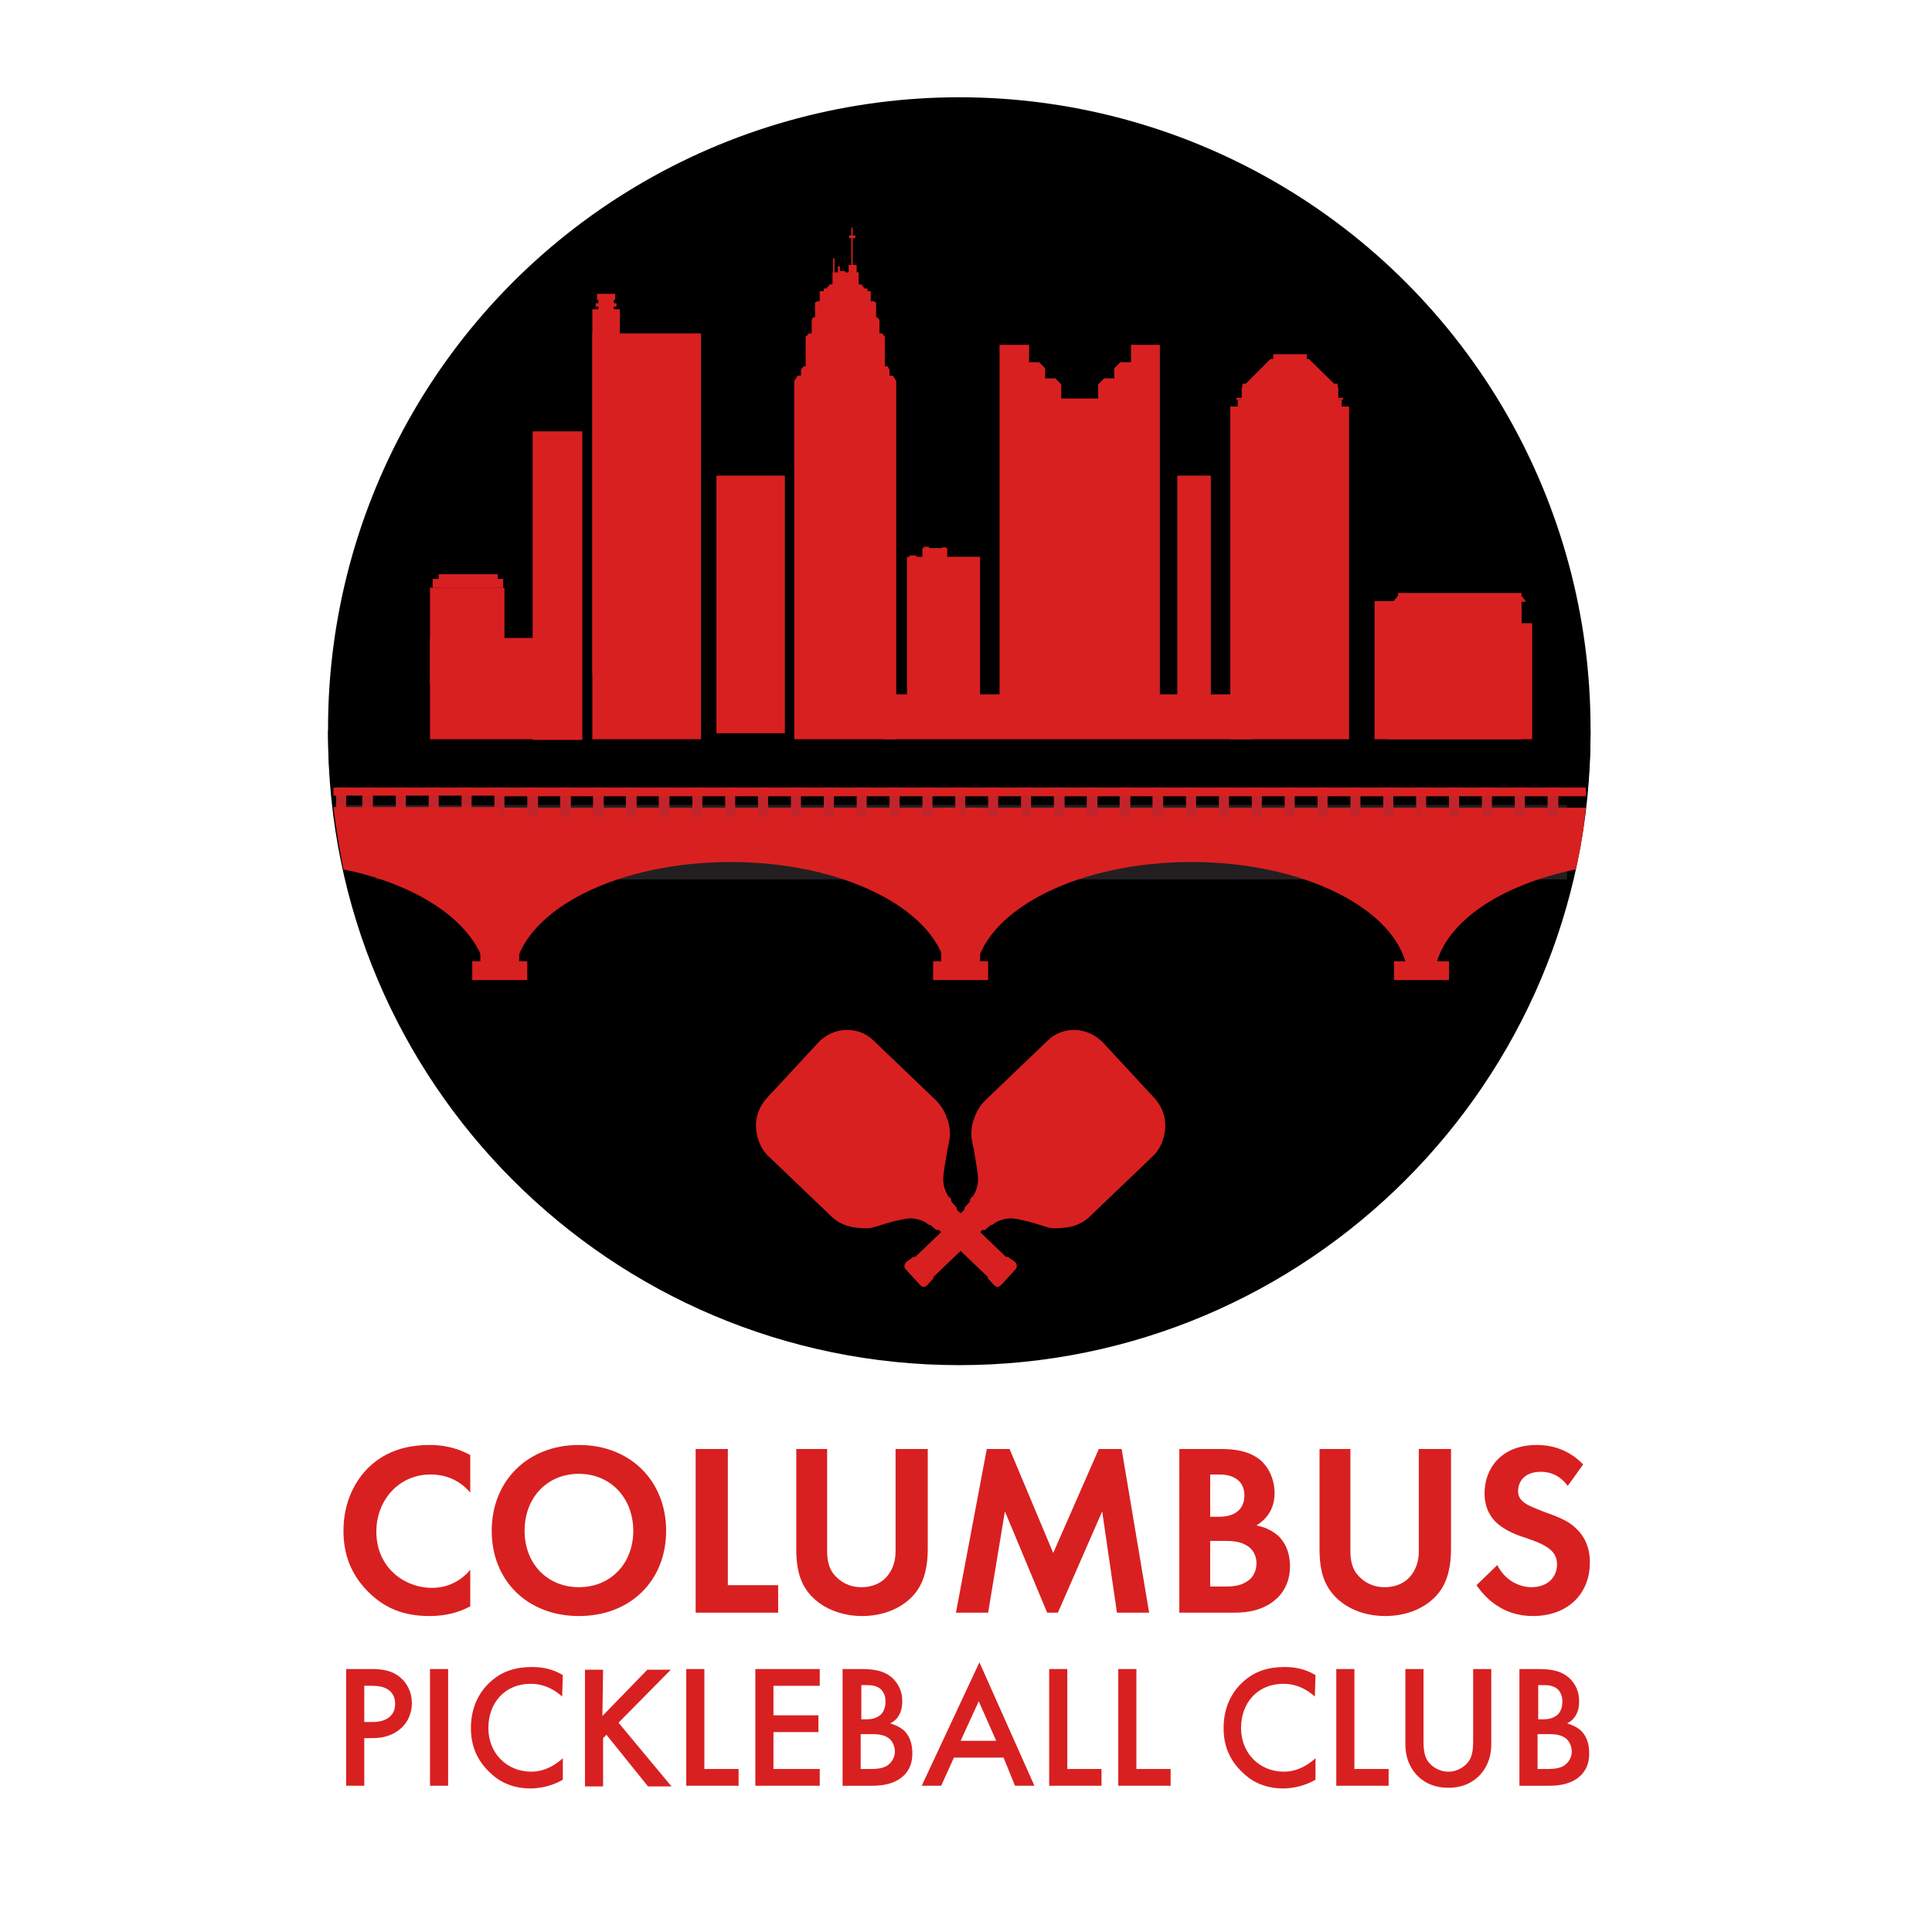 <?xml version="1.0" encoding="UTF-8"?> <!-- Generator: Adobe Illustrator 27.4.1, SVG Export Plug-In . SVG Version: 6.00 Build 0) --> <svg xmlns="http://www.w3.org/2000/svg" xmlns:xlink="http://www.w3.org/1999/xlink" version="1.1" id="Layer_1" x="0px" y="0px" viewBox="0 0 288 288" style="enable-background:new 0 0 288 288;" xml:space="preserve"> <style type="text/css"> .st0{fill-rule:evenodd;clip-rule:evenodd;} .st1{fill-rule:evenodd;clip-rule:evenodd;fill:#D82021;} .st2{fill-rule:evenodd;clip-rule:evenodd;fill:#231F20;} .st3{fill-rule:evenodd;clip-rule:evenodd;fill:#C3242B;} .st4{fill:#D82021;} </style> <g> <circle class="st0" cx="143" cy="108.6" r="94.1"></circle> <path class="st0" d="M48.9,109.4c0,52,42.2,94.1,94.1,94.1s94.1-42.2,94.1-94.1c0-0.2,0-0.3,0-0.5H48.9 C48.9,109,48.9,109.2,48.9,109.4z"></path> <g> <g> <polygon class="st1" points="222.7,90.1 226.8,90.1 226.8,95.1 222.7,95.1 "></polygon> <g> <polygon class="st1" points="64.1,87.6 75.2,87.6 75.2,102.1 64.1,102.1 "></polygon> <g> <polygon class="st1" points="65.4,85.6 74.2,85.6 74.2,87.6 65.4,87.6 "></polygon> <polygon class="st1" points="64.5,86.3 75,86.3 75,87.6 64.5,87.6 "></polygon> </g> </g> <path class="st1" d="M172.9,51.4h-4.3V54H167l-0.9,0.9v1.5h-1.5l-0.9,0.9v2.1h-5.5v-2.1l-0.9-0.9h-1.5v-1.5l-0.9-0.9h-1.5v-2.6 H149v55.7c8,0,15.9,0,23.9,0L172.9,51.4L172.9,51.4z"></path> <polygon class="st1" points="206.8,92.9 228.4,92.9 228.4,110.2 206.8,110.2 "></polygon> <polygon class="st1" points="204.9,89.6 226.8,89.6 226.8,110.2 204.9,110.2 "></polygon> <polygon class="st1" points="208.4,88.4 226.8,88.4 226.8,88.8 227.5,89.7 207.7,89.7 208.4,88.8 "></polygon> <g> <polygon class="st1" points="183.4,60.6 201.1,60.6 201.1,110.2 183.4,110.2 "></polygon> <polygon class="st1" points="189.8,52.8 194.8,52.8 194.8,54.5 189.8,54.5 "></polygon> <polygon class="st1" points="185.1,57.8 189.4,53.5 195.1,53.5 199.5,57.8 199.5,60.3 185.1,60.3 "></polygon> <polygon class="st1" points="184.3,59.3 200.2,59.3 200.2,59.6 184.3,59.6 "></polygon> <polygon class="st1" points="184.5,59.6 200,59.6 200,60.8 184.5,60.8 "></polygon> <polygon class="st1" points="185.2,57.2 199.4,57.2 199.4,58.6 185.2,58.6 "></polygon> </g> <g> <polygon class="st1" points="135.2,83 146.1,83 146.1,105.6 135.2,105.6 "></polygon> <polygon class="st1" points="137.5,81.7 141.2,81.7 141.2,84.3 137.5,84.3 "></polygon> <polygon class="st1" points="137.7,81.5 138.5,81.5 138.5,82 137.7,82 "></polygon> <polygon class="st1" points="140.4,81.6 141,81.6 141,81.8 140.4,81.8 "></polygon> <polygon class="st1" points="135.6,82.8 136.6,82.8 136.6,83.4 135.6,83.4 "></polygon> </g> <g> <polygon class="st1" points="124.1,40.6 128,40.6 128,42.5 124.1,42.5 "></polygon> <polygon class="st1" points="120.1,50.2 120.6,49.7 131.5,49.7 131.9,50.2 131.9,57 131.5,57 120.6,57 120.1,57 "></polygon> <polygon class="st1" points="122.2,43.4 129.8,43.4 129.8,56.4 122.2,56.4 "></polygon> <polygon class="st1" points="121.5,45.1 121.9,44.9 130.2,44.9 130.6,45.1 130.6,56.4 130.2,56.4 121.9,56.4 121.5,56.4 "></polygon> <polygon class="st1" points="121,47.7 121.2,47.3 130.8,47.3 131.1,47.7 131.1,57 121,57 "></polygon> <polygon class="st1" points="123.7,42.4 128.4,42.4 128.8,42.9 128.8,55.4 128.4,55.4 123.7,55.4 123.3,55.4 123.3,42.9 "></polygon> <polygon class="st1" points="122.8,43 129.3,43 129.3,56.4 122.8,56.4 "></polygon> <polygon class="st1" points="124.2,38.5 124.4,38.5 124.4,41 124.2,41 "></polygon> <polygon class="st1" points="124.9,39.7 125.2,39.7 125.2,40.8 124.9,40.8 "></polygon> <polygon class="st1" points="126,40.4 125,40.4 125,40.7 126,40.7 "></polygon> <polygon class="st1" points="126.5,39.5 127.7,39.5 127.7,41 126.5,41 "></polygon> <polygon class="st1" points="126.9,33.9 127.1,33.9 127.1,39.8 126.9,39.8 "></polygon> <polygon class="st1" points="126.6,35.1 127.5,35.1 127.5,35.5 126.6,35.5 "></polygon> <polygon class="st1" points="119.4,55.1 119.8,54.6 132.3,54.6 132.6,55.1 132.6,67.1 119.4,67.1 "></polygon> <polygon class="st1" points="118.4,56.8 118.9,56 133.1,56 133.6,56.8 133.6,110.2 118.4,110.2 "></polygon> </g> <g> <polygon class="st1" points="104.5,49.7 88.3,49.7 88.3,110.2 104.5,110.2 "></polygon> <polygon class="st1" points="92.4,46.1 88.3,46.1 88.3,100.4 92.4,100.4 "></polygon> <polygon class="st1" points="88.8,45.2 91.9,45.2 91.9,45.7 88.8,45.7 "></polygon> <polygon class="st1" points="89.2,44.4 91.5,44.4 91.5,46.2 89.2,46.2 "></polygon> <polygon class="st1" points="91.7,43.8 89,43.8 89,44.7 91.7,44.7 "></polygon> </g> <polygon class="st1" points="64.1,95.1 86.2,95.1 86.2,110.2 64.1,110.2 "></polygon> <polygon class="st1" points="79.4,64.3 86.8,64.3 86.8,110.3 79.4,110.3 "></polygon> <polygon class="st1" points="106.8,70.9 117,70.9 117,109.3 106.8,109.3 "></polygon> <polygon class="st1" points="175.5,70.9 180.5,70.9 180.5,107.1 175.5,107.1 "></polygon> </g> <polygon class="st1" points="131.9,103.5 186.6,103.5 186.6,110.2 131.9,110.2 "></polygon> </g> <path class="st2" d="M51,120v7.6c2.7,0.1,4.4,1.5,5.1,3.5h177.5V120H51z"></path> <path class="st1" d="M143.2,120.4h68.7v23.7h-2.2c-1.9-8.8-15.6-15.6-32.1-15.6c-16.5,0-30.2,6.8-32.1,15.6h-2.2L143.2,120.4 L143.2,120.4z"></path> <polygon class="st1" points="139.1,143.3 147.3,143.3 147.3,146.1 139.1,146.1 "></polygon> <polygon class="st1" points="140.3,120.4 146.1,120.4 146.1,145.3 140.3,145.3 "></polygon> <polygon class="st3" points="142.4,117.4 143.9,117.4 143.9,121.8 142.4,121.8 "></polygon> <polygon class="st3" points="147.3,117.4 148.8,117.4 148.8,121.8 147.3,121.8 "></polygon> <polygon class="st3" points="152.2,117.4 153.7,117.4 153.7,121.8 152.2,121.8 "></polygon> <polygon class="st3" points="157.1,117.4 158.7,117.4 158.7,121.8 157.1,121.8 "></polygon> <polygon class="st3" points="162,117.4 163.6,117.4 163.6,121.8 162,121.8 "></polygon> <polygon class="st3" points="166.9,117.4 168.5,117.4 168.5,121.8 166.9,121.8 "></polygon> <polygon class="st3" points="171.8,117.4 173.4,117.4 173.4,121.8 171.8,121.8 "></polygon> <polygon class="st3" points="176.8,117.4 178.3,117.4 178.3,121.8 176.8,121.8 "></polygon> <polygon class="st3" points="181.7,117.4 183.2,117.4 183.2,121.8 181.7,121.8 "></polygon> <polygon class="st3" points="186.6,117.4 188.1,117.4 188.1,121.8 186.6,121.8 "></polygon> <polygon class="st3" points="191.5,117.4 193,117.4 193,121.8 191.5,121.8 "></polygon> <polygon class="st3" points="196.4,117.4 197.9,117.4 197.9,121.8 196.4,121.8 "></polygon> <polygon class="st3" points="201.3,117.4 202.8,117.4 202.8,121.8 201.3,121.8 "></polygon> <polygon class="st3" points="206.2,117.4 207.7,117.4 207.7,121.8 206.2,121.8 "></polygon> <polygon class="st3" points="211.1,117.4 212.6,117.4 212.6,121.8 211.1,121.8 "></polygon> <polygon class="st1" points="142.4,117.4 211.9,117.4 211.9,118.7 142.4,118.7 "></polygon> <path class="st4" d="M211.8,120.4v23.7h2.2c1.5-6.7,9.7-12.2,20.9-14.5c0.7-3,1.2-6.1,1.5-9.2L211.8,120.4L211.8,120.4z"></path> <polygon class="st1" points="207.8,143.3 216,143.3 216,146.1 207.8,146.1 "></polygon> <polygon class="st3" points="216,117.4 217.5,117.4 217.5,121.8 216,121.8 "></polygon> <polygon class="st3" points="220.9,117.4 222.4,117.4 222.4,121.8 220.9,121.8 "></polygon> <polygon class="st3" points="225.8,117.4 227.3,117.4 227.3,121.8 225.8,121.8 "></polygon> <polygon class="st3" points="230.7,117.4 232.3,117.4 232.3,121.8 230.7,121.8 "></polygon> <polygon class="st1" points="211.1,117.4 236.4,117.4 236.4,118.7 211.1,118.7 "></polygon> <path class="st1" d="M74.5,120.4h68.7v23.7h-2.2c-1.9-8.8-15.6-15.6-32.1-15.6c-16.5,0-30.2,6.8-32.1,15.6h-2.2L74.5,120.4 L74.5,120.4z"></path> <polygon class="st1" points="70.4,143.3 78.6,143.3 78.6,146.1 70.4,146.1 "></polygon> <polygon class="st1" points="71.6,120.4 77.4,120.4 77.4,145.3 71.6,145.3 "></polygon> <polygon class="st3" points="73.7,117.4 75.2,117.4 75.2,121.8 73.7,121.8 "></polygon> <polygon class="st3" points="78.6,117.4 80.2,117.4 80.2,121.8 78.6,121.8 "></polygon> <polygon class="st3" points="83.5,117.4 85.1,117.4 85.1,121.8 83.5,121.8 "></polygon> <polygon class="st3" points="88.4,117.4 90,117.4 90,121.8 88.4,121.8 "></polygon> <polygon class="st3" points="93.3,117.4 94.9,117.4 94.9,121.8 93.3,121.8 "></polygon> <polygon class="st3" points="98.2,117.4 99.8,117.4 99.8,121.8 98.2,121.8 "></polygon> <polygon class="st3" points="103.2,117.4 104.7,117.4 104.7,121.8 103.2,121.8 "></polygon> <polygon class="st3" points="108.1,117.4 109.6,117.4 109.6,121.8 108.1,121.8 "></polygon> <polygon class="st3" points="113,117.4 114.5,117.4 114.5,121.8 113,121.8 "></polygon> <polygon class="st3" points="117.9,117.4 119.4,117.4 119.4,121.8 117.9,121.8 "></polygon> <polygon class="st3" points="122.8,117.4 124.3,117.4 124.3,121.8 122.8,121.8 "></polygon> <polygon class="st3" points="127.7,117.4 129.2,117.4 129.2,121.8 127.7,121.8 "></polygon> <polygon class="st3" points="132.6,117.4 134.1,117.4 134.1,121.8 132.6,121.8 "></polygon> <polygon class="st3" points="137.5,117.4 139,117.4 139,121.8 137.5,121.8 "></polygon> <polygon class="st1" points="73.7,117.4 143.3,117.4 143.3,118.7 73.7,118.7 "></polygon> <polygon class="st3" points="50.1,117.4 51.6,117.4 51.6,121.8 50.1,121.8 "></polygon> <polygon class="st3" points="54,117.4 55.6,117.4 55.6,121.8 54,121.8 "></polygon> <polygon class="st3" points="59,117.4 60.5,117.4 60.5,121.8 59,121.8 "></polygon> <polygon class="st3" points="63.9,117.4 65.4,117.4 65.4,121.8 63.9,121.8 "></polygon> <polygon class="st3" points="68.8,117.4 70.3,117.4 70.3,121.8 68.8,121.8 "></polygon> <polygon class="st1" points="49.7,117.4 74.5,117.4 74.5,118.6 49.7,118.6 "></polygon> <path class="st4" d="M72.4,144.5h2.2v-24.2H49.7c0.4,3.2,0.9,6.3,1.5,9.3C62.5,131.9,70.9,137.6,72.4,144.5z"></path> <g> <path class="st4" d="M121.9,155.5l-7.6,8.2c-1.1,1.2-1.7,2.8-1.6,4.4c0.1,1.6,0.7,3.2,1.9,4.3l9.3,8.9c1,1,2.4,1.6,3.8,1.7 c0.6,0.1,1.2,0.1,1.7,0.1c0.4,0,0.6-0.1,1-0.2c0.4-0.1,1.2-0.4,2.7-0.8c1.7-0.4,2.4-0.6,3.4-0.4c0.6,0.1,1.1,0.3,1.6,0.6 c0,0,0.1,0.1,0.1,0.1l0.3,0.2c0.1,0,0.2,0,0.2,0l0.8,0.7c0.1,0.1,0.3,0.1,0.4,0l7.4,7.1l0,0c-0.1,0.1-0.1,0.2,0,0.2l0.9,1 c0.3,0.3,0.7,0.3,1,0l2.2-2.4c0.3-0.3,0.2-0.8-0.1-1.1l-1-0.7c-0.1-0.1-0.2-0.1-0.3,0l-7.4-7.1c0.1-0.1,0-0.3-0.1-0.4l-0.7-0.8 c0-0.1,0-0.2,0-0.3l-0.2-0.3c-0.1-0.1-0.1-0.1-0.2-0.1c-0.3-0.5-0.6-1.1-0.7-1.7c-0.2-0.9-0.1-1.6,0.4-4.5 c0.1-0.7,0.2-1.2,0.3-1.6c0.2-1,0.2-1.2,0.2-1.6c0-0.7-0.1-1.5-0.4-2.2c-0.3-1-0.9-2-1.7-2.8l-9.3-8.9 C128,152.9,124.1,153,121.9,155.5z"></path> <path class="st4" d="M164.5,155.5l7.6,8.2c1.1,1.2,1.7,2.8,1.6,4.4c-0.1,1.6-0.7,3.2-1.9,4.3l-9.3,8.9c-1,1-2.4,1.6-3.8,1.7 c-0.6,0.1-1.2,0.1-1.7,0.1c-0.4,0-0.6-0.1-1-0.2c-0.4-0.1-1.2-0.4-2.7-0.8c-1.7-0.4-2.4-0.6-3.4-0.4c-0.6,0.1-1.1,0.3-1.6,0.6 c0,0-0.1,0.1-0.1,0.1l-0.3,0.2c-0.1,0-0.2,0-0.2,0l-0.8,0.7c-0.1,0.1-0.3,0.1-0.4,0l-7.4,7.1l0,0c0.1,0.1,0.1,0.2,0,0.2l-0.9,1 c-0.3,0.3-0.7,0.3-1,0l-2.2-2.4c-0.3-0.3-0.2-0.8,0.1-1.1l1-0.7c0.1-0.1,0.2-0.1,0.3,0l7.4-7.1c-0.1-0.1,0-0.3,0.1-0.4l0.7-0.8 c0-0.1,0-0.2,0-0.3l0.2-0.3c0.1-0.1,0.1-0.1,0.2-0.1c0.3-0.5,0.6-1.1,0.7-1.7c0.2-0.9,0.1-1.6-0.4-4.5c-0.1-0.7-0.2-1.2-0.3-1.6 c-0.2-1-0.2-1.2-0.2-1.6c0-0.7,0.1-1.5,0.4-2.2c0.3-1,0.9-2,1.7-2.8l9.3-8.9C158.4,152.9,162.2,153,164.5,155.5z"></path> </g> <g> <path class="st4" d="M70,239.5c-1.5,0.8-3.4,1.4-6,1.4c-4.3,0-6.9-1.5-8.9-3.4c-2.8-2.7-3.9-5.8-3.9-9.3c0-4.4,1.8-7.6,3.9-9.6 c2.5-2.3,5.5-3.2,9-3.2c1.7,0,3.8,0.3,6,1.5v5.6c-2.2-2.6-5-2.7-5.9-2.7c-4.9,0-8.1,4-8.1,8.5c0,5.4,4.2,8.4,8.3,8.4 c2.3,0,4.3-1,5.7-2.7V239.5z"></path> <path class="st4" d="M99.3,228.2c0,7.4-5.3,12.7-13,12.7c-7.7,0-13-5.3-13-12.7s5.3-12.8,13-12.8C94,215.4,99.3,220.8,99.3,228.2z M94.4,228.2c0-4.9-3.4-8.5-8.1-8.5s-8.1,3.5-8.1,8.5c0,4.9,3.4,8.4,8.1,8.4S94.4,233.1,94.4,228.2z"></path> <path class="st4" d="M108.5,216v20.3h7.5v4.1h-12.3V216H108.5z"></path> <path class="st4" d="M123.3,216v15.3c0,1.9,0.6,3,1.2,3.6c0.7,0.8,2,1.7,3.9,1.7c1.9,0,3.2-0.8,3.9-1.7c0.5-0.6,1.2-1.8,1.2-3.6 V216h4.8v14.9c0,2.3-0.4,4.7-1.8,6.5c-1.8,2.3-4.8,3.5-8,3.5c-3.1,0-6.2-1.2-8-3.5c-1.5-1.9-1.8-4.2-1.8-6.5V216H123.3z"></path> <path class="st4" d="M147.1,216h3.4l6.5,15.5l6.8-15.5h3.4l4.1,24.4h-4.8l-2.2-15.1l-6.6,15.1h-1.6l-6.3-15.1l-2.5,15.1h-4.8 L147.1,216z"></path> <path class="st4" d="M181.7,216c1.4,0,4,0,6,1.5c1.4,1.1,2.3,3,2.3,5.1c0,3.1-2.1,4.4-2.7,4.8c1.6,0.3,2.6,1,3.2,1.5 c1.5,1.4,1.8,3.3,1.8,4.6c0,1.4-0.4,3.4-2.1,4.9c-1.8,1.6-4.1,2-6.2,2h-8.2V216L181.7,216L181.7,216z M180.4,226.1h1.4 c0.7,0,3.7-0.1,3.7-3.2c0-2.2-1.7-3.1-3.7-3.1h-1.4L180.4,226.1L180.4,226.1z M180.4,236.5h2.1c0.9,0,2.2,0,3.3-0.7 c1.2-0.7,1.5-1.9,1.5-2.8c0-0.8-0.3-2.1-1.8-2.8c-1-0.5-2.2-0.5-3.3-0.5h-1.8L180.4,236.5L180.4,236.5z"></path> <path class="st4" d="M201.3,216v15.3c0,1.9,0.6,3,1.2,3.6c0.7,0.8,2,1.7,3.9,1.7c1.9,0,3.2-0.8,3.9-1.7c0.5-0.6,1.2-1.8,1.2-3.6 V216h4.8v14.9c0,2.3-0.4,4.7-1.8,6.5c-1.8,2.3-4.8,3.5-8,3.5c-3.2,0-6.2-1.2-8-3.5c-1.5-1.9-1.8-4.2-1.8-6.5V216H201.3z"></path> <path class="st4" d="M233.7,221.5c-1.4-1.9-3.1-2.1-4-2.1c-2.6,0-3.4,1.6-3.4,2.9c0,0.6,0.2,1.1,0.8,1.6c0.6,0.5,1.4,0.8,2.9,1.4 c1.9,0.7,3.7,1.3,4.9,2.5c1.1,1,2.1,2.6,2.1,5.1c0,4.8-3.4,8-8.5,8c-4.5,0-7.1-2.7-8.4-4.6l3.1-3c1.2,2.4,3.4,3.3,5.1,3.3 c2.2,0,3.8-1.3,3.8-3.4c0-0.9-0.3-1.6-1-2.2c-0.9-0.8-2.4-1.3-3.8-1.8c-1.3-0.4-2.8-1-4.1-2.1c-0.8-0.7-1.9-2.1-1.9-4.5 c0-3.6,2.4-7.2,7.8-7.2c1.5,0,4.4,0.3,6.9,2.9L233.7,221.5z"></path> <path class="st4" d="M55.4,248.8c1.1,0,2.6,0.1,3.8,0.9c1.5,1,2.2,2.6,2.2,4.2c0,1-0.3,2.6-1.7,3.8c-1.4,1.2-3,1.4-4.2,1.4h-1.2 v7.1h-2.7v-17.4H55.4z M54.3,256.7h1.2c2.3,0,3.4-1.1,3.4-2.7c0-1-0.4-2.7-3.4-2.7h-1.2L54.3,256.7L54.3,256.7z"></path> <path class="st4" d="M66.8,248.8v17.4h-2.7v-17.4H66.8z"></path> <path class="st4" d="M83.8,252.9c-1.9-1.7-3.7-1.9-4.7-1.9c-3.8,0-6.3,2.8-6.3,6.6c0,3.7,2.7,6.5,6.4,6.5c2.1,0,3.7-1.1,4.7-2v3.2 c-1.7,1-3.6,1.3-4.8,1.3c-3.2,0-5.1-1.4-6.1-2.4c-2-1.9-2.8-4.1-2.8-6.6c0-3.2,1.3-5.4,2.8-6.8c1.8-1.7,3.9-2.3,6.3-2.3 c1.6,0,3.1,0.3,4.6,1.2L83.8,252.9L83.8,252.9z"></path> <path class="st4" d="M89.8,255.8l6.7-6.9h3.5l-7.8,7.9l7.9,9.5h-3.5l-6.2-7.7l-0.5,0.5v7.2h-2.7v-17.4h2.7L89.8,255.8L89.8,255.8z "></path> <path class="st4" d="M105,248.8v14.9h5.1v2.5h-7.8v-17.4H105z"></path> <path class="st4" d="M122.2,251.3h-6.9v4.4h6.7v2.5h-6.7v5.5h6.9v2.5h-9.6v-17.4h9.6V251.3z"></path> <path class="st4" d="M128.3,248.8c2.2,0,3.6,0.3,4.8,1.4c0.9,0.9,1.4,2,1.4,3.4c0,0.7-0.1,1.4-0.5,2.1c-0.4,0.7-0.9,1-1.3,1.2 c0.3,0.1,1.4,0.4,2.2,1.2c0.9,1,1.1,2.2,1.1,3.3c0,1.2-0.3,2.2-1.1,3.1c-1.4,1.5-3.5,1.7-4.9,1.7h-4.4v-17.4L128.3,248.8 L128.3,248.8z M128.3,256.3h0.8c0.7,0,1.5-0.1,2.2-0.7c0.6-0.6,0.7-1.4,0.7-2c0-0.5-0.1-1.1-0.6-1.7c-0.6-0.6-1.4-0.7-2.1-0.7 h-0.9V256.3z M128.3,263.7h1.6c0.8,0,2-0.1,2.6-0.7c0.5-0.4,0.9-1.1,0.9-1.9c0-0.7-0.3-1.4-0.7-1.8c-0.7-0.7-1.8-0.8-2.7-0.8h-1.7 L128.3,263.7L128.3,263.7z"></path> <path class="st4" d="M149.6,262h-7.4l-1.9,4.2h-2.9l8.6-18.4l8.2,18.4h-2.9L149.6,262z M148.5,259.5l-2.6-5.9l-2.7,5.9H148.5z"></path> <path class="st4" d="M159.1,248.8v14.9h5.1v2.5h-7.8v-17.4H159.1z"></path> <path class="st4" d="M169.4,248.8v14.9h5.1v2.5h-7.8v-17.4H169.4z"></path> <path class="st4" d="M196,252.9c-1.9-1.7-3.7-1.9-4.7-1.9c-3.8,0-6.3,2.8-6.3,6.6c0,3.7,2.7,6.5,6.4,6.5c2.1,0,3.7-1.1,4.7-2v3.2 c-1.7,1-3.6,1.3-4.8,1.3c-3.2,0-5.1-1.4-6.1-2.4c-2-1.9-2.8-4.1-2.8-6.6c0-3.2,1.3-5.4,2.8-6.8c1.8-1.7,3.9-2.3,6.3-2.3 c1.6,0,3.1,0.3,4.6,1.2L196,252.9L196,252.9z"></path> <path class="st4" d="M201.9,248.8v14.9h5.1v2.5h-7.8v-17.4H201.9z"></path> <path class="st4" d="M212.2,248.8v10.5c0,0.9,0,2.1,0.5,3c0.5,0.9,1.7,1.8,3.2,1.8c1.5,0,2.7-0.9,3.2-1.8c0.5-0.9,0.5-2.1,0.5-3 v-10.5h2.7V260c0,1.4-0.3,3-1.6,4.5c-0.9,1-2.4,2-4.8,2s-3.9-1-4.8-2c-1.3-1.5-1.6-3.1-1.6-4.5v-11.2H212.2z"></path> <path class="st4" d="M229.2,248.8c2.2,0,3.6,0.3,4.8,1.4c0.9,0.9,1.4,2,1.4,3.4c0,0.7-0.1,1.4-0.5,2.1c-0.4,0.7-0.9,1-1.3,1.2 c0.3,0.1,1.4,0.4,2.2,1.2c0.9,1,1.1,2.2,1.1,3.3c0,1.2-0.3,2.2-1.1,3.1c-1.4,1.5-3.5,1.7-4.9,1.7h-4.4v-17.4L229.2,248.8 L229.2,248.8z M229.2,256.3h0.8c0.7,0,1.5-0.1,2.2-0.7c0.6-0.6,0.7-1.4,0.7-2c0-0.5-0.1-1.1-0.6-1.7c-0.6-0.6-1.4-0.7-2.1-0.7 h-0.9V256.3z M229.2,263.7h1.6c0.8,0,2-0.1,2.6-0.7c0.5-0.4,0.9-1.1,0.9-1.9c0-0.7-0.3-1.4-0.7-1.8c-0.7-0.7-1.8-0.8-2.7-0.8h-1.7 V263.7z"></path> </g> </g> </svg> 